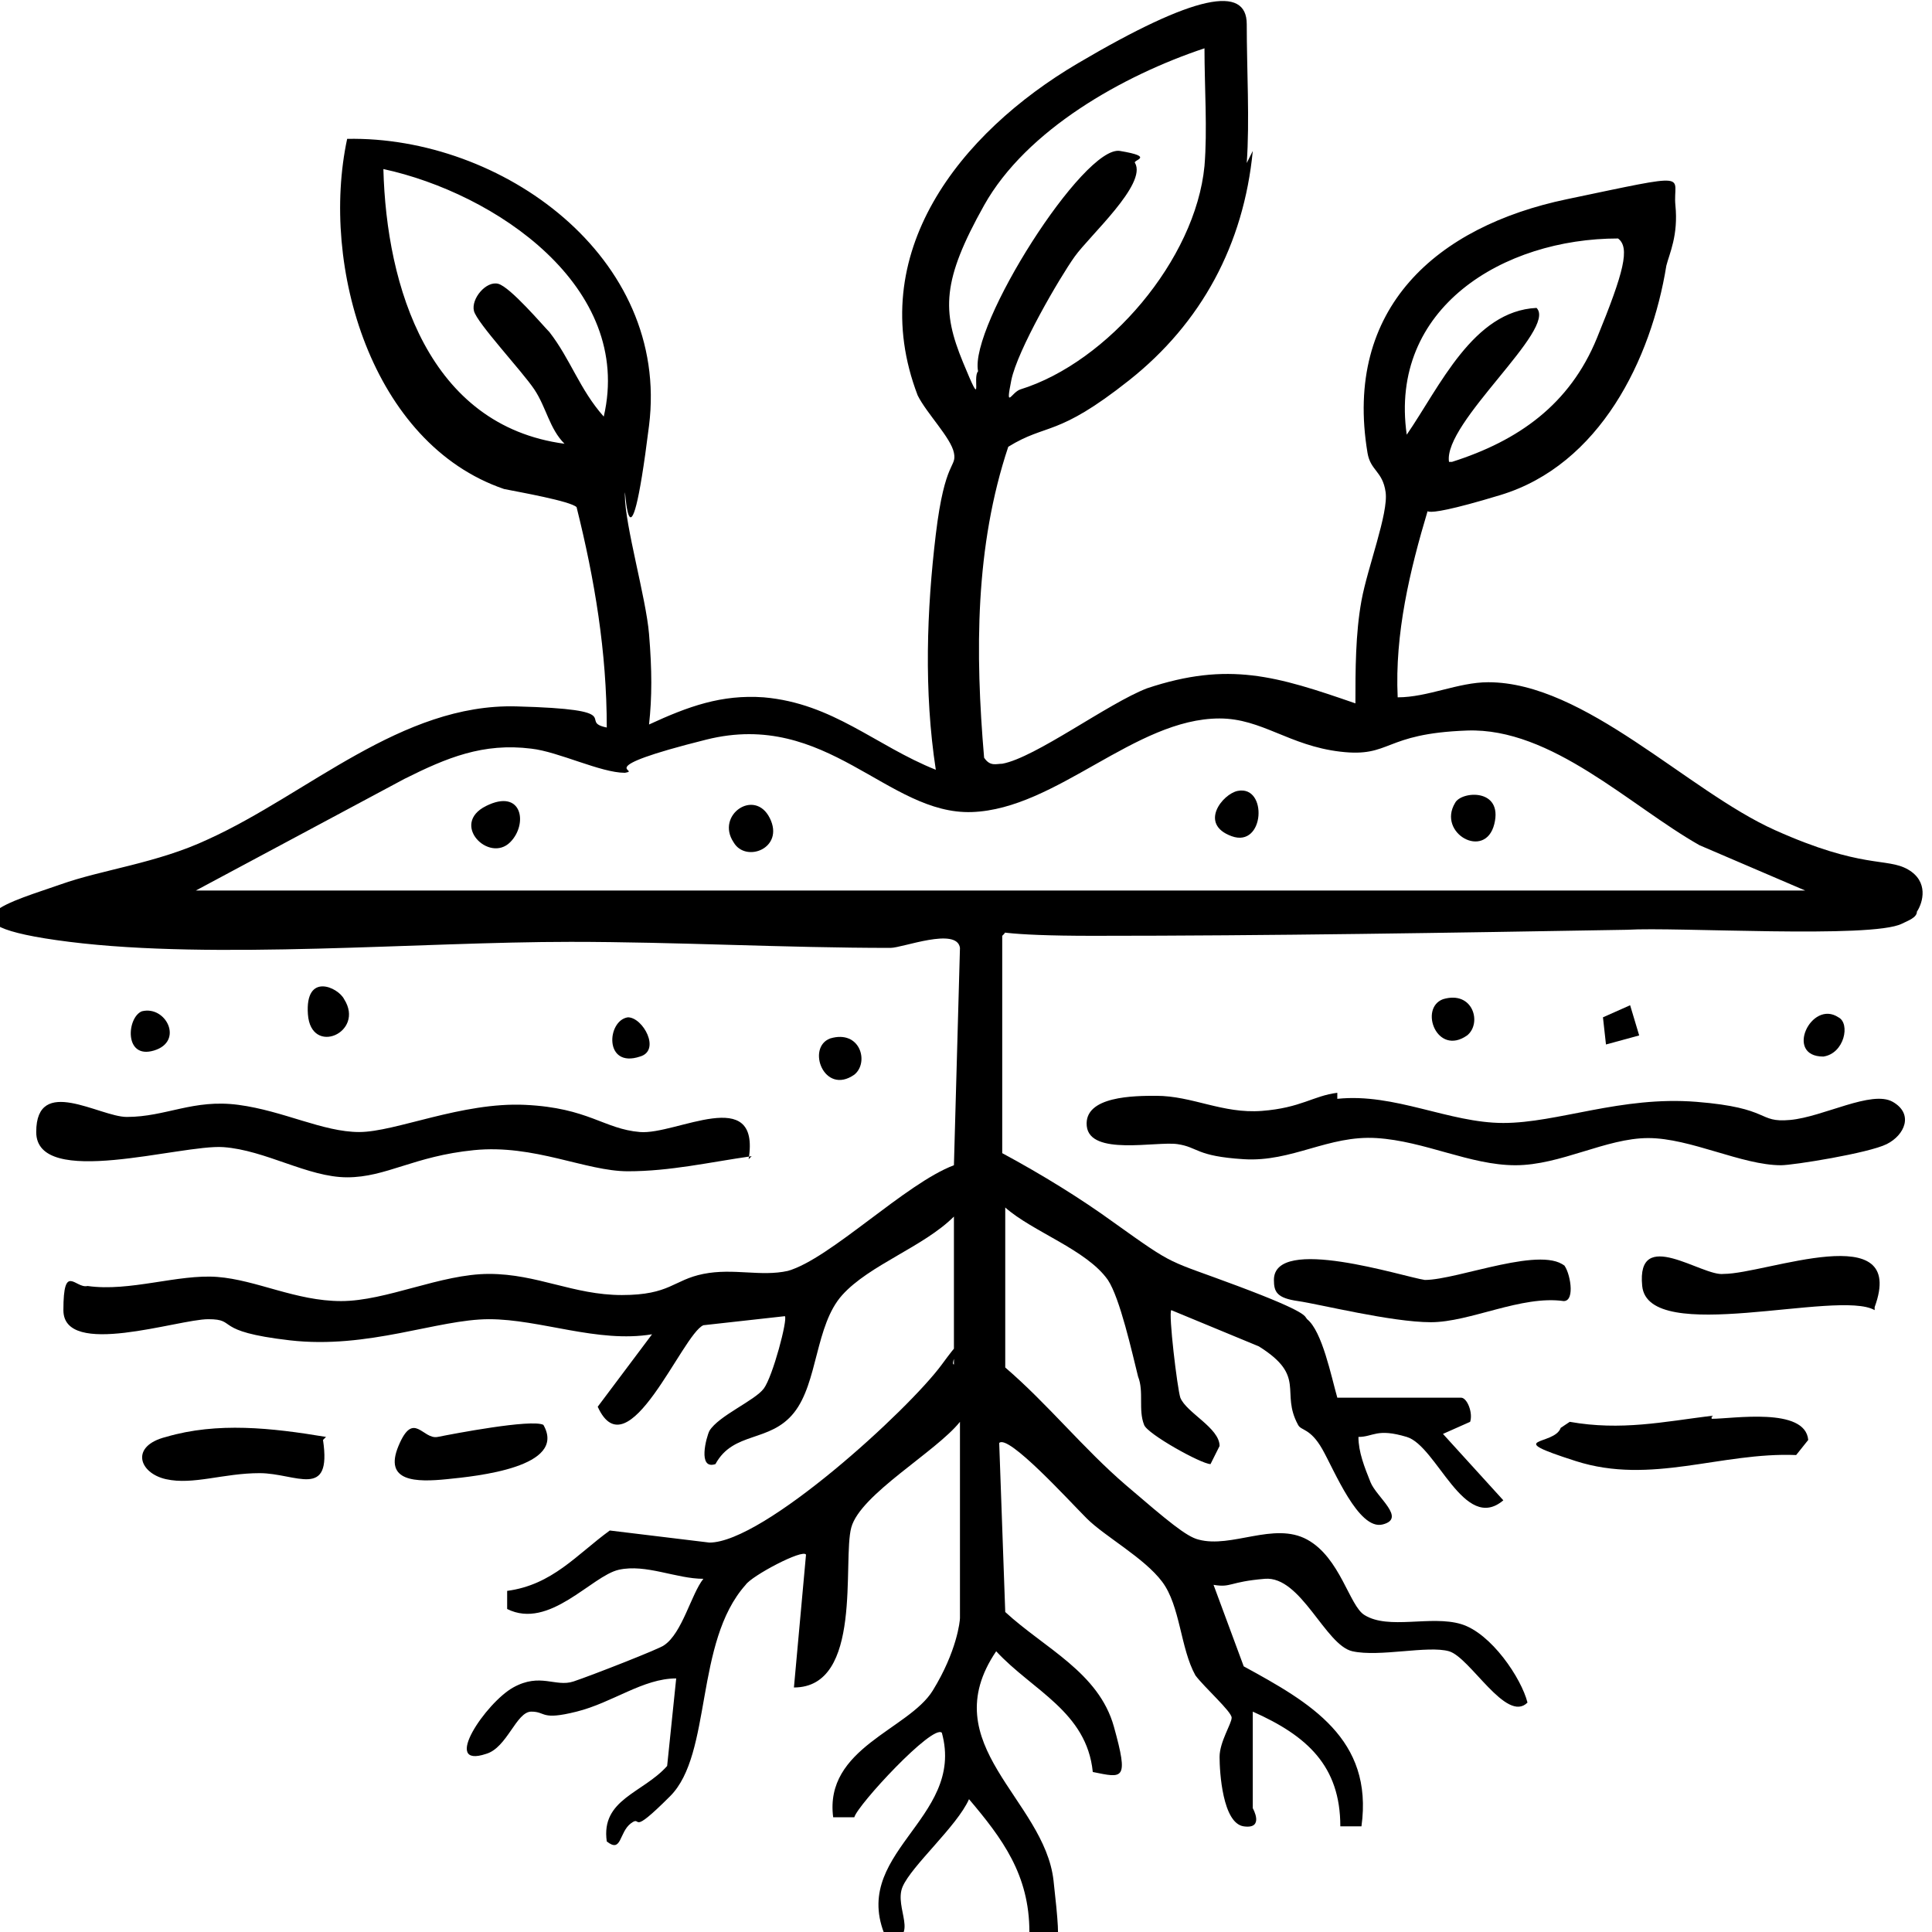 <?xml version="1.0" encoding="UTF-8"?>
<svg xmlns="http://www.w3.org/2000/svg" id="Layer_1" version="1.1" viewBox="0 0 64 64">
  <path d="M41.5,5c-.3,3.1-1.7,5.7-4.1,7.6s-2.7,1.4-4,2.2c-1.1,3.3-1.1,6.8-.8,10.3.2.3.4.2.6.2,1.1-.2,3.5-2,4.8-2.5,2.7-.9,4.3-.4,6.9.5,0-1.1,0-2.3.2-3.4s.9-2.9.8-3.6-.5-.7-.6-1.3c-.8-4.8,2.3-7.5,6.6-8.4s3.5-.8,3.6.2-.2,1.6-.3,2c-.5,3.1-2.2,6.6-5.5,7.6s-2.2.3-2.4.5c-.6,2-1.1,4.1-1,6.2,1,0,2-.5,3-.5,3.2,0,6.6,3.6,9.5,4.9s3.7.9,4.4,1.3.5,1.1.3,1.4c0,.2-.3.3-.5.4-1,.5-7.5.1-9.1.2-5.9.1-11.8.2-17.7.2s-2.2-.7-3,0v7.2c1.3.7,2.6,1.5,3.7,2.3,2.1,1.5,1.7,1.2,4.1,2.1s2.2,1,2.3,1.1c.5.4.8,1.9,1,2.6h4.1c.2,0,.4.5.3.8l-.9.4,2,2.2c-1.3,1.1-2.2-1.8-3.2-2.1s-1.1,0-1.6,0c0,.5.2,1,.4,1.5s1.2,1.2.4,1.4-1.6-1.8-2-2.5-.7-.6-.8-.8c-.6-1.1.3-1.6-1.3-2.6l-2.9-1.2c-.1.1.2,2.6.3,2.9.2.5,1.3,1,1.3,1.6l-.3.6c-.3,0-2.1-1-2.2-1.3-.2-.5,0-1.1-.2-1.6-.2-.8-.6-2.6-1-3.2-.7-1-2.5-1.6-3.4-2.4v5.3c1.4,1.2,2.6,2.7,4,3.9s2,1.7,2.4,1.8c1.1.3,2.5-.6,3.6,0s1.4,2.2,1.9,2.5c.8.5,2.2,0,3.2.3s2,1.8,2.2,2.6c-.7.7-1.9-1.5-2.6-1.7s-2.3.2-3.2,0-1.7-2.5-2.9-2.4-1.1.3-1.7.2l1,2.7c2.2,1.2,4.3,2.4,3.9,5.3h-.7c0-2-1.1-3-2.9-3.8v3.2s.4.7-.3.6-.8-1.8-.8-2.3.4-1.1.4-1.3-.9-1-1.2-1.4c-.5-.9-.5-2.3-1.1-3.1s-1.9-1.5-2.5-2.1-2.6-2.8-2.9-2.5l.2,5.6c1.3,1.2,3.1,2,3.6,3.8s.3,1.7-.7,1.5c-.2-2-2-2.7-3.2-4-2.1,3.1,1.6,4.9,1.9,7.6s.2,2.4-.8,1.7c0-1.9-.9-3.1-2-4.4-.4.9-1.9,2.2-2.2,2.9s.6,1.7-.5,1.8c-1.4-2.9,2.6-4,1.8-6.9-.3-.3-2.8,2.4-2.9,2.8h-.7c-.3-2.3,2.5-2.9,3.3-4.2s.9-2.3.9-2.4v-6.5c-.8,1-3.3,2.4-3.6,3.5s.4,5.3-1.9,5.3l.4-4.4c-.1-.2-1.8.7-2,1-1.7,1.9-1.1,5.6-2.5,7s-.9.6-1.3.9-.3,1-.8.6c-.2-1.4,1.2-1.6,2-2.5l.3-2.9c-1.1,0-2.1.8-3.3,1.1s-1,0-1.5,0-.8,1.2-1.5,1.4c-1.5.5,0-1.7.9-2.2s1.4,0,2-.2,2.9-1.1,3-1.2c.6-.4.9-1.7,1.3-2.2-.9,0-1.9-.5-2.8-.3s-2.3,2-3.7,1.3v-.6c1.5-.2,2.3-1.2,3.4-2l3.3.4c1.8,0,6.6-4.4,7.7-5.9s.2,0,.4,0v-4.9c-1,1-2.8,1.6-3.7,2.6s-.8,2.9-1.6,3.9-2,.6-2.6,1.7c-.6.2-.3-.9-.2-1.1.3-.5,1.5-1,1.8-1.4s.8-2.3.7-2.4l-2.7.3c-.7.3-2.5,4.9-3.5,2.7l1.8-2.4c-1.8.3-3.7-.5-5.4-.5s-4,1-6.6.7-1.7-.7-2.7-.7-4.8,1.3-4.8-.3.4-.7.8-.8c1.4.2,3-.4,4.3-.3s2.6.8,4.1.8,3.3-.9,4.9-.9,2.8.7,4.4.7,1.7-.5,2.7-.7,1.9.1,2.8-.1c1.4-.4,3.9-2.9,5.5-3.5l.2-7.2c-.1-.7-1.9,0-2.3,0-3.5,0-7.1-.2-10.6-.2-5,0-11.8.6-16.6,0s-1.7-1.4-.3-1.9,3.2-.7,4.9-1.5c3.3-1.5,6.4-4.5,10.2-4.4s2,.5,3,.7c0-2.5-.4-4.9-1-7.3-.2-.2-1.9-.5-2.4-.6-4.4-1.5-6.1-7.4-5.2-11.6,5.1-.1,10.7,3.9,10,9.5s-.8,1.6-.8,2.3c0,1,.7,3.4.8,4.6s.1,2.1,0,3c1.3-.6,2.4-1,3.8-.9,2.3.2,3.7,1.6,5.7,2.4-.4-2.6-.3-5.3,0-7.8s.7-2.2.6-2.7-.9-1.3-1.2-1.9c-1.8-4.7,1.4-8.7,5.3-11s5.6-2.6,5.6-1.3c0,1.5.1,3.2,0,4.6ZM39.9,5.5c.1-1.2,0-2.6,0-3.9-2.7.9-5.9,2.7-7.3,5.2s-1.4,3.5-.7,5.2.3.5.5.3c-.3-1.5,3.5-7.5,4.7-7.3s.4.3.5.4c.4.7-1.5,2.4-2,3.1s-1.9,3.1-2.1,4.1,0,.4.3.3c2.9-.9,5.8-4.3,6.1-7.4ZM20,13.8c1-4.3-3.6-7.4-7.3-8.2.1,3.9,1.5,8.5,6,9.1-.5-.5-.6-1.2-1-1.8s-1.9-2.2-2-2.6.4-1,.8-.9,1.5,1.4,1.7,1.6c.7.9,1,1.9,1.8,2.8ZM48.1,15.3c2.2-.7,3.9-1.9,4.8-4.1s1.1-3,.7-3.3c-3.8,0-7.6,2.3-7,6.5,1.1-1.6,2.2-4.1,4.3-4.2.7.7-3.1,3.8-2.9,5.1ZM6.3,29.5h53.5l-3.5-1.5c-2.3-1.3-4.9-3.9-7.7-3.8s-2.5.9-4.2.7-2.6-1.1-4-1.1c-2.8,0-5.4,3-8.2,3.1s-4.8-3.4-8.8-2.4-2.1,1-2.7,1.1c-.8,0-2.2-.7-3.1-.8-1.6-.2-2.8.3-4.2,1l-7.1,3.8Z"></path>
  <path d="M44.3,36.4c1.9-.2,3.7.8,5.5.8s3.9-.9,6.4-.7,2,.7,3.1.6,2.7-1,3.4-.6.4,1.1-.2,1.4-3.1.7-3.5.7c-1.3,0-3-.9-4.4-.9s-2.9.9-4.4.9-3-.8-4.6-.9-2.8.8-4.4.7-1.5-.4-2.2-.5-2.9.4-3-.6,1.6-1,2.3-1c1.2,0,2.2.6,3.5.5s1.7-.5,2.5-.6Z"></path>
  <path d="M24.9,38.3c-1.4.2-2.7.5-4.1.5s-3.1-.9-5.1-.7-2.9.9-4.2.9-2.7-.9-4.1-1-6.2,1.4-6.2-.5,2.1-.5,3-.5c1.3,0,2.2-.6,3.7-.4s2.8.9,4,.9,3.4-1,5.5-.9,2.6.8,3.8.9,4-1.6,3.6.9Z"></path>
  <path d="M51.8,41.9c.2.2.4,1.2,0,1.2-1.4-.2-3.1.7-4.4.7s-3.7-.6-4.4-.7-.8-.3-.8-.7c0-1.5,4.3-.1,5,0,1.1,0,4-1.2,4.7-.4Z"></path>
  <path d="M62.1,43.4c-1.2-.7-7.5,1.2-7.7-.8s2-.3,2.7-.4c1.4,0,6.1-1.9,5,1.1Z"></path>
  <path d="M56.7,47c.7,0,3.1-.4,3.2.7l-.4.5c-2.5-.1-4.8,1-7.3.2s-.7-.5-.5-1.1l.3-.2c1.7.3,3.1,0,4.7-.2Z"></path>
  <path d="M10.7,47.7c.3,2-.9,1.1-2.1,1.1s-2.2.4-3.1.2-1.2-1.1,0-1.4c1.7-.5,3.5-.3,5.3,0Z"></path>
  <path d="M18,47.2c.8,1.4-2.2,1.7-3.2,1.8s-2.1.1-1.6-1.1.8-.2,1.3-.3,3.1-.6,3.5-.4Z"></path>
  <path d="M27.5,34.4c1-.3,1.3.8.8,1.2-1,.7-1.6-.9-.8-1.2Z"></path>
  <path d="M47.8,33.1c1-.3,1.3.8.8,1.2-1,.7-1.6-.9-.8-1.2Z"></path>
  <path d="M11.4,33.1c.7,1.1-1.1,1.9-1.2.5s1-.9,1.2-.5Z"></path>
  <path d="M60.9,33.7c.4.2.2,1.2-.5,1.3-1.3,0-.4-1.9.5-1.3Z"></path>
  <path d="M20.8,33.7c.5,0,1.1,1.1.4,1.3-1.2.4-1.1-1.2-.4-1.3Z"></path>
  <path d="M4.7,33.5c.8-.2,1.4,1,.4,1.3s-.9-1.1-.4-1.3Z"></path>
  <polygon points="54.3 34.3 53.2 34.6 53.1 33.7 54 33.3 54.3 34.3"></polygon>
  <path d="M48.2,26.6c.2-.4,1.6-.5,1.3.7s-1.9.3-1.3-.7Z"></path>
  <path d="M16.9,27.9c-.7.7-2-.6-.8-1.2s1.4.6.8,1.2Z"></path>
  <path d="M41,26.2c1-.2.9,1.9-.2,1.5s-.3-1.4.2-1.5Z"></path>
  <path d="M24.3,27.9c-.6-.9.7-1.8,1.2-.8s-.8,1.5-1.2.8Z"></path>
</svg>
